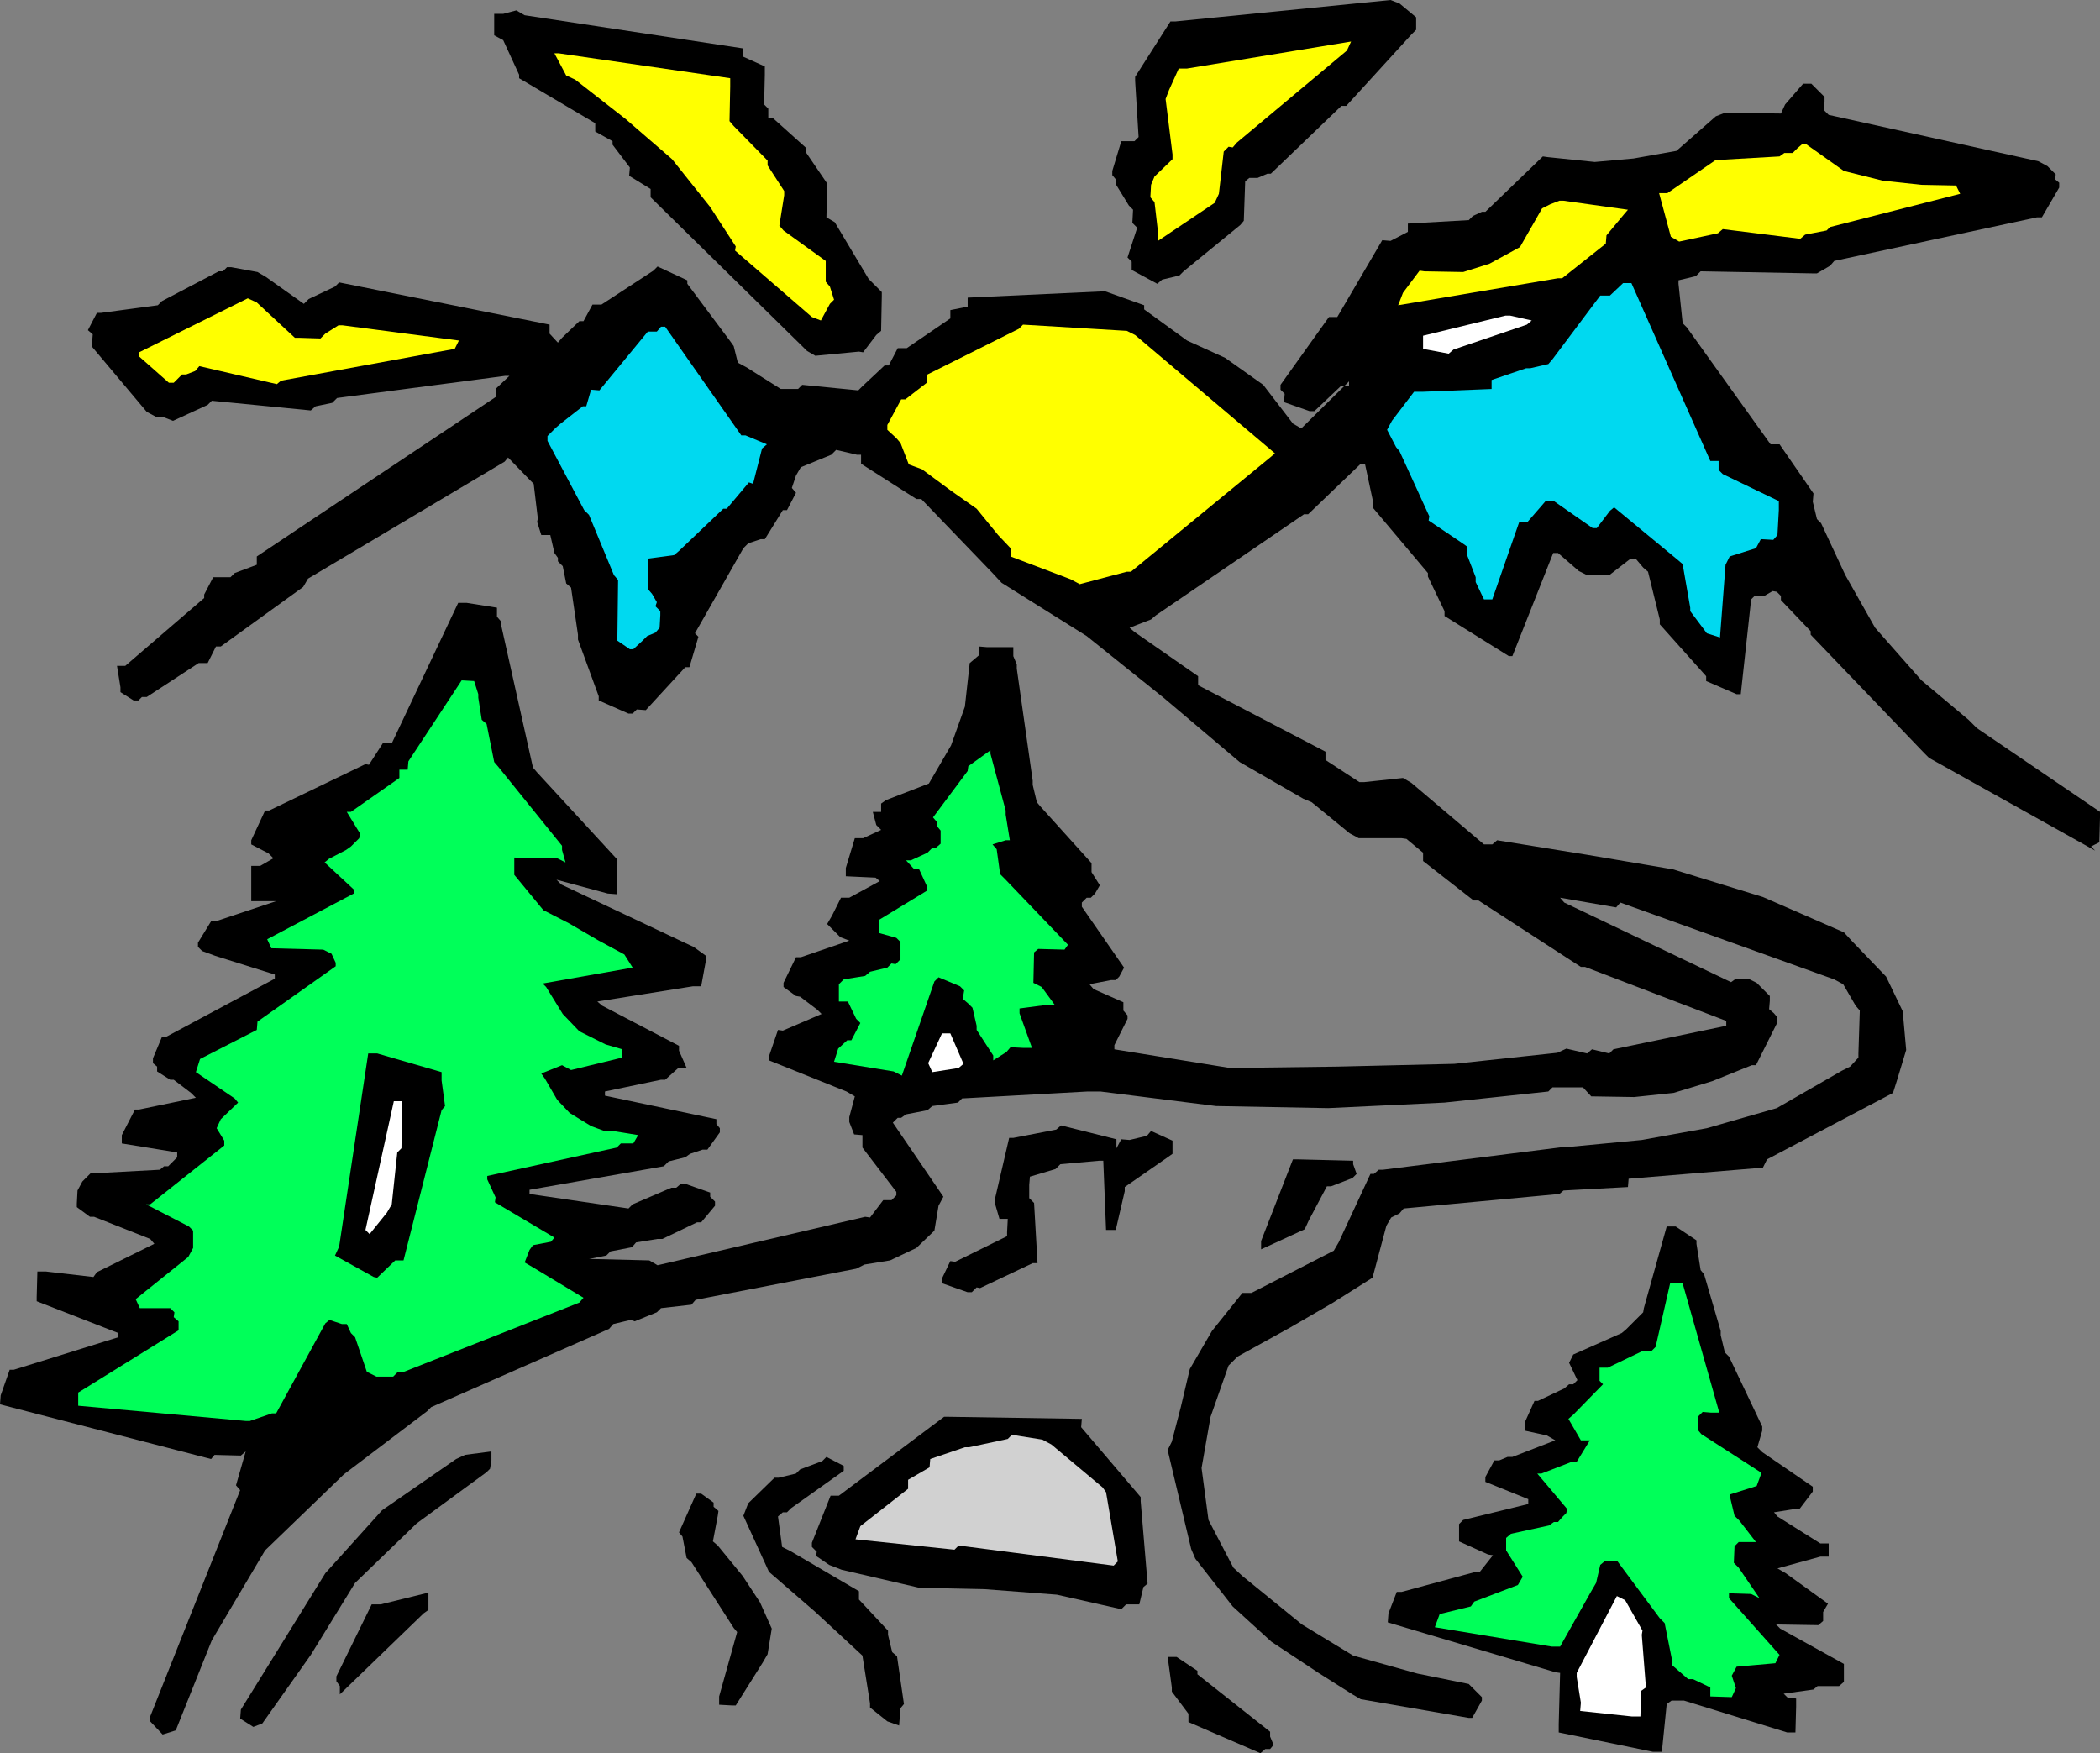 <?xml version="1.0" encoding="UTF-8" standalone="no"?>
<svg
   version="1.0"
   width="129.724mm"
   height="108.305mm"
   id="svg29"
   sodipodi:docname="Mountains 029.wmf"
   xmlns:inkscape="http://www.inkscape.org/namespaces/inkscape"
   xmlns:sodipodi="http://sodipodi.sourceforge.net/DTD/sodipodi-0.dtd"
   xmlns="http://www.w3.org/2000/svg"
   xmlns:svg="http://www.w3.org/2000/svg">
  <rect width="100%" height="100%" fill="#808080" stroke="none"/>
  <sodipodi:namedview
     id="namedview29"
     pagecolor="#ffffff"
     bordercolor="#000000"
     borderopacity="0.25"
     inkscape:showpageshadow="2"
     inkscape:pageopacity="0.0"
     inkscape:pagecheckerboard="0"
     inkscape:deskcolor="#d1d1d1"
     inkscape:document-units="mm" />
  <defs
     id="defs1">
    <pattern
       id="WMFhbasepattern"
       patternUnits="userSpaceOnUse"
       width="6"
       height="6"
       x="0"
       y="0" />
  </defs>
  <path
     style="fill:#000000;fill-opacity:1;fill-rule:evenodd;stroke:none"
     d="m 489.163,198.612 -38.784,-21.655 -1.131,-1.131 -26.502,-27.634 V 147.383 l -6.949,-7.272 v -0.97 l -0.97,-0.97 -0.97,-0.162 -1.939,1.131 h -1.131 -1.131 l -0.808,0.808 -2.424,22.14 h -0.97 l -7.11,-3.07 v -1.131 l -10.827,-12.12 v -1.131 l -2.747,-11.151 -1.131,-0.97 -1.778,-2.101 h -1.131 l -5.01,3.878 h -1.131 -4.04 l -1.939,-0.97 -4.848,-4.202 h -1.131 l -9.534,24.079 h -0.808 l -15.029,-9.373 v -1.131 l -3.878,-8.08 v -0.808 l -12.928,-15.352 0.162,-1.131 -1.939,-9.05 h -0.97 l -12.282,11.797 h -0.97 l -34.582,23.594 -1.131,0.97 -5.01,1.939 1.131,0.97 14.867,10.343 v 2.101 l 29.734,15.514 v 1.939 l 7.918,5.171 h 1.131 l 9.05,-0.97 1.939,1.131 16.968,14.383 h 0.808 1.131 l 1.131,-0.97 21.008,3.394 20.038,3.394 21.008,6.464 18.907,8.242 1.939,2.101 7.918,8.242 3.878,8.08 0.808,9.05 -2.101,6.949 -0.97,3.07 -29.411,15.514 -0.97,1.939 -31.35,2.586 -0.162,1.939 -15.029,0.808 -0.97,0.808 -36.36,3.394 -0.97,1.131 -1.939,0.97 -1.131,1.939 -3.232,12.12 -9.211,5.818 -10.019,5.818 -12.282,6.787 -2.101,2.101 -4.202,11.959 -2.101,11.959 1.616,12.12 5.818,11.151 2.101,1.939 13.898,11.312 11.958,7.272 15.029,4.202 11.958,2.424 1.939,1.939 1.131,1.131 v 0.808 l -2.262,4.04 h -0.808 l -25.21,-4.363 -1.939,-1.131 -7.918,-5.01 -10.989,-7.272 -9.05,-8.242 -8.726,-11.151 -0.97,-2.262 -5.494,-23.109 0.97,-1.939 2.101,-8.08 2.101,-8.888 5.171,-8.888 7.11,-8.888 h 2.101 l 19.23,-9.858 1.131,-1.939 7.434,-15.999 h 0.808 l 1.131,-0.97 h 0.97 l 42.339,-5.333 h 1.131 l 16.968,-1.616 15.19,-2.747 16.322,-4.687 15.19,-8.727 1.939,-0.97 1.939,-2.101 v -0.97 l 0.323,-10.019 -0.97,-1.131 -2.909,-5.01 -2.101,-1.131 -49.934,-17.938 -0.97,1.131 -13.09,-2.262 0.97,1.131 38.946,18.584 1.131,-0.808 h 2.909 l 1.939,0.97 3.07,3.07 v 1.131 l -0.162,1.939 1.131,0.97 0.808,0.97 v 1.131 l -5.01,10.019 h -0.97 l -9.211,3.717 -9.05,2.747 -9.211,0.97 -10.019,-0.162 -1.939,-2.101 h -7.11 l -0.97,0.97 -24.24,2.586 -27.149,1.293 -26.179,-0.485 -26.987,-3.394 h -3.07 l -29.25,1.616 -0.97,0.97 -5.979,0.808 -1.131,0.97 -5.01,0.97 -1.131,0.808 h -0.808 l -1.131,1.131 11.797,17.292 -1.131,2.101 -0.97,5.818 -4.202,4.04 -6.141,2.909 -5.979,0.97 -1.939,0.97 -37.491,7.272 -0.97,1.131 -7.11,0.808 -0.97,0.97 -5.171,2.101 -0.97,-0.323 -4.04,0.97 -0.97,1.131 -41.531,18.261 -0.97,0.97 -19.392,14.706 -18.422,17.776 -12.443,21.009 -8.403,21.009 -3.07,0.97 -2.909,-3.07 v -1.131 l 21.008,-52.845 -0.97,-1.131 2.262,-7.919 -1.131,0.97 -6.141,-0.162 -0.808,0.97 L 0,327.895 0.162,325.794 2.262,319.815 h 0.97 l 24.402,-7.595 v -0.97 L 8.565,303.816 v -0.97 l 0.162,-5.979 h 1.939 l 11.15,1.293 0.808,-1.131 13.413,-6.626 -0.97,-1.131 -13.09,-5.171 h -0.97 l -3.07,-2.262 v -0.808 l 0.162,-3.07 1.131,-2.101 1.939,-1.939 h 1.131 l 15.029,-0.808 0.97,-0.808 h 0.97 l 1.131,-1.131 0.97,-0.97 v -1.131 l -12.928,-2.101 v -1.939 l 3.07,-5.979 h 0.97 l 13.251,-2.747 -1.131,-1.131 -4.04,-3.07 h -0.808 l -3.07,-1.939 v -1.131 L 35.714,248.224 v -1.131 l 2.101,-5.01 h 0.97 l 25.371,-13.575 v -0.97 l -13.898,-4.363 -3.07,-1.131 -0.97,-0.97 v -0.97 l 3.07,-5.01 h 1.131 l 14.059,-4.687 h -0.97 -4.848 v -2.262 -5.979 h 2.101 l 3.07,-1.778 -1.131,-1.131 -4.04,-2.101 v -0.97 l 3.232,-6.949 h 0.97 l 22.462,-10.827 0.808,0.162 3.232,-5.01 h 2.101 l 15.514,-32.806 h 1.939 l 7.11,1.131 v 2.101 l 0.97,1.131 v 0.808 l 7.434,33.29 0.97,1.131 18.746,20.362 v 1.131 l -0.162,6.949 -2.101,-0.162 -11.958,-3.232 1.131,1.131 28.765,13.575 2.101,0.97 2.909,2.101 v 0.97 l -1.131,6.141 h -1.939 l -22.301,3.555 1.131,0.97 17.938,9.373 v 1.131 l 1.778,4.04 h -1.939 l -3.07,2.747 h -0.97 l -13.09,2.747 v 0.97 l 26.018,5.495 v 1.131 l 0.808,0.97 v 0.97 l -2.909,4.04 h -1.131 l -2.909,0.97 -1.131,0.808 -3.878,0.97 -1.131,1.131 -31.35,5.495 v 0.97 l 23.109,3.394 0.97,-0.97 9.05,-3.878 h 1.131 l 1.131,-0.97 h 0.808 l 5.979,2.101 v 0.97 l 1.131,1.131 v 0.97 l -3.232,3.878 h -0.97 l -8.08,3.878 h -1.131 l -5.01,0.808 -0.97,1.131 -5.01,0.97 -0.97,0.97 -4.04,0.808 h 0.97 l 13.09,0.323 1.939,1.131 48.48,-11.312 1.131,0.162 3.07,-4.04 h 1.939 l 1.131,-1.131 v -0.808 l -7.918,-10.343 v -0.97 -1.939 l -1.939,-0.162 -1.131,-2.909 v -1.131 l 1.293,-4.848 -1.939,-1.131 -18.099,-7.272 v -0.97 l 2.101,-6.141 1.131,0.162 9.05,-3.878 -0.97,-0.97 -4.04,-3.07 -0.97,-0.162 -2.909,-2.101 v -0.97 l 2.909,-5.979 h 1.131 l 11.312,-3.878 -2.101,-0.808 -3.07,-3.07 1.131,-1.939 2.101,-4.202 h 1.939 l 7.11,-3.878 -0.97,-0.808 -6.949,-0.323 v -1.939 l 2.101,-6.949 h 1.939 l 4.202,-1.939 -1.131,-1.131 -0.808,-3.07 h 1.939 v -1.939 l 1.131,-0.808 10.019,-3.878 5.171,-8.888 3.232,-9.05 1.131,-10.181 2.101,-1.778 v -2.101 l 1.939,0.162 h 6.141 v 2.101 l 0.808,1.939 v 0.97 l 3.717,26.18 v 0.97 l 0.97,4.04 0.808,0.97 11.958,13.252 v 2.101 l 1.939,3.07 -1.131,1.939 -0.97,0.97 h -0.97 l -1.131,1.131 v 0.97 l 9.858,14.221 -1.131,2.101 -0.808,0.808 h -1.131 l -5.01,0.97 0.97,1.131 6.949,3.07 v 1.939 l 0.97,1.131 v 0.808 l -3.07,6.141 v 0.97 l 26.987,4.363 25.048,-0.323 27.31,-0.646 24.078,-2.586 2.101,-0.97 4.848,1.131 1.131,-0.97 4.04,0.97 0.97,-0.97 26.341,-5.495 v -1.131 l -32.966,-12.605 h -0.97 l -23.917,-15.514 h -1.131 l -11.797,-9.211 v -1.939 l -3.878,-3.232 -1.131,-0.162 h -10.019 l -2.101,-1.131 -8.888,-7.272 -1.939,-0.808 -14.867,-8.565 -17.776,-15.029 -17.938,-14.383 -19.877,-12.444 -2.101,-2.262 -16.645,-17.292 h -1.131 l -12.928,-8.242 v -1.131 -0.97 h -0.97 l -4.848,-1.131 -1.131,1.131 -7.11,2.909 -1.131,1.939 -0.97,2.909 0.97,1.131 -2.101,4.04 h -0.97 l -4.202,6.787 h -0.97 l -2.909,0.97 -1.131,1.131 -11.312,19.877 0.808,0.808 -2.101,7.111 h -0.97 l -9.211,10.019 -2.101,-0.162 -0.97,0.97 h -0.97 l -6.949,-3.07 v -0.97 l -4.848,-13.252 v -1.131 l -1.616,-10.989 -1.131,-0.97 -0.808,-4.04 -1.131,-1.131 v -0.808 l -0.808,-1.131 -0.97,-4.202 h -2.101 l -0.97,-3.07 0.162,-0.808 -0.97,-8.08 -0.97,-0.97 -5.01,-5.171 -0.808,0.97 -45.894,27.311 -1.131,1.939 -19.23,13.898 h -1.131 l -1.939,3.878 h -2.101 l -12.12,7.919 h -1.131 l -0.808,0.808 h -1.131 l -3.07,-1.939 v -1.131 l -0.808,-5.01 h 1.939 L 47.672,139.626 v -0.808 l 2.101,-4.04 h 0.97 3.07 l 0.97,-0.97 5.171,-1.939 v -1.939 L 115.867,92.599 v -1.939 l 3.07,-2.909 h -0.97 l -39.269,5.171 -1.131,1.131 -3.878,0.808 -1.131,0.97 -23.109,-2.262 -0.97,0.97 -8.08,3.717 -2.101,-0.808 -1.939,-0.162 -2.101,-1.131 -12.766,-15.191 v -0.808 l 0.162,-2.101 -1.131,-0.97 2.101,-4.04 h 0.97 l 13.251,-1.778 0.97,-0.97 13.251,-6.949 h 0.97 l 0.97,-0.97 h 0.97 l 6.141,1.131 1.939,1.131 8.888,6.303 1.131,-1.131 6.141,-2.909 0.97,-0.97 49.126,9.858 v 2.101 l 1.939,2.101 0.97,-1.131 4.04,-3.878 h 0.97 l 2.101,-3.878 h 2.101 l 12.12,-7.919 0.97,-0.97 6.949,3.232 v 0.808 l 10.019,13.413 0.808,1.131 0.97,3.878 2.101,1.131 7.918,5.01 h 0.97 3.07 l 0.97,-0.97 13.09,1.293 0.97,-0.97 5.171,-4.848 h 0.97 l 2.101,-4.04 h 2.101 l 10.181,-6.949 v -1.939 l 4.04,-0.808 v -2.101 l 31.35,-1.454 h 0.808 l 9.05,3.232 v 0.97 l 10.019,7.272 8.888,4.04 8.888,6.303 6.949,9.05 1.939,1.131 11.15,-10.989 v -0.808 1.939 h -1.939 l -6.141,5.818 h -1.131 l -5.979,-2.101 0.162,-1.939 -0.97,-0.97 v -1.131 l 11.312,-15.837 h 1.939 l 10.504,-17.938 1.939,0.162 4.04,-2.101 v -1.939 l 14.221,-0.808 0.97,-0.97 2.101,-0.97 h 0.808 l 13.413,-12.928 1.131,0.162 10.989,1.131 9.05,-0.808 10.019,-1.778 9.211,-8.08 2.101,-0.808 13.09,0.162 0.97,-2.101 4.202,-4.848 h 1.939 l 3.07,3.07 v 1.131 l -0.162,1.939 1.131,1.131 48.965,10.827 2.101,1.131 1.939,1.939 -0.162,1.131 0.97,0.808 v 1.131 l -4.04,6.949 h -1.131 l -47.349,10.181 -0.97,1.131 -3.07,1.778 h -0.97 l -26.179,-0.485 -1.131,1.131 -4.04,0.97 v 0.808 l 0.97,9.211 0.97,0.97 19.554,27.311 h 2.101 l 7.918,11.474 -0.162,1.939 0.97,4.04 0.97,0.97 5.656,12.12 6.949,12.282 10.827,12.282 10.989,9.211 1.939,1.939 28.765,19.554 v 0.97 l -0.162,6.141 -1.939,0.97 z"
     id="path1" />
  <path
     style="fill:#ffff00;fill-opacity:1;fill-rule:evenodd;stroke:none"
     d="m 457.651,45.249 -30.381,7.757 -0.808,0.808 -5.01,0.97 -1.131,0.97 -18.099,-2.262 -1.131,0.97 -9.05,1.939 -1.939,-1.131 -2.747,-10.181 h 1.939 l 11.312,-7.757 h 0.808 l 14.059,-0.808 1.131,-0.808 h 1.939 l 1.131,-1.131 1.131,-0.97 h 0.808 l 8.888,6.303 9.05,2.262 9.05,0.97 8.08,0.162 z"
     id="path2" />
  <path
     style="fill:#000000;fill-opacity:1;fill-rule:evenodd;stroke:none"
     d="m 429.371,393.668 h -5.01 l -0.97,0.808 -6.949,0.97 0.97,0.97 1.939,0.162 v 1.939 l -0.162,5.979 h -1.939 l -24.078,-7.434 h -0.97 -1.939 l -1.131,0.808 -1.131,11.151 h -2.101 l -21.978,-4.525 v -1.939 l 0.323,-11.959 -1.131,-0.162 -39.107,-11.636 0.162,-2.101 1.939,-5.01 h 1.131 l 17.291,-4.687 h 0.97 l 3.07,-3.878 -1.131,-0.162 -6.787,-3.07 v -1.939 -2.101 l 0.97,-0.97 15.19,-3.717 v -1.131 l -10.019,-4.04 v -1.131 l 2.101,-3.878 h 1.131 l 1.939,-0.808 h 1.131 l 10.019,-3.878 -1.939,-1.131 -5.171,-1.131 v -1.939 l 2.262,-5.01 h 0.808 l 6.141,-2.909 1.131,-0.97 h 0.97 l 0.97,-0.97 -1.939,-4.04 0.97,-1.939 11.312,-5.01 0.97,-0.808 4.04,-4.04 0.162,-0.97 5.333,-19.069 h 2.101 l 4.848,3.232 v 0.808 l 0.97,6.141 0.808,0.97 3.878,13.252 v 0.97 l 0.97,4.04 0.97,0.97 7.757,16.322 v 0.97 l -1.131,3.878 1.131,1.131 11.797,8.08 v 1.131 l -3.07,4.04 h -0.97 l -5.01,0.808 0.808,0.97 10.019,6.303 h 1.939 v 3.07 h -1.939 l -10.019,2.747 1.939,1.131 9.858,7.111 -1.131,1.939 v 2.101 l -1.131,0.97 -9.858,-0.162 0.97,0.97 14.867,8.242 v 1.131 3.07 z"
     id="path3" />
  <path
     style="fill:#00ff59;fill-opacity:1;fill-rule:evenodd;stroke:none"
     d="m 414.504,388.335 -9.05,0.808 -1.131,2.101 0.97,2.909 -0.97,2.101 -5.01,-0.162 v -2.101 l -4.04,-1.939 h -1.131 l -3.717,-3.232 V 387.85 l -1.778,-8.888 -1.131,-1.131 -9.858,-13.252 h -0.97 -2.101 l -0.97,0.808 -0.97,4.202 -1.131,1.939 -7.272,12.928 h -1.939 l -27.31,-4.525 1.131,-3.07 7.272,-1.778 0.808,-1.131 10.181,-3.878 1.131,-1.939 -3.878,-6.141 v -0.808 -2.101 l 1.131,-0.97 8.888,-1.939 1.131,-0.808 h 0.97 l 0.97,-1.131 0.97,-0.97 0.162,-0.97 -6.949,-8.242 h 0.97 l 7.11,-2.747 h 1.131 l 3.07,-5.01 h -2.101 l -2.909,-5.01 1.131,-0.97 6.949,-7.111 -0.808,-0.808 v -3.07 h 1.939 l 8.08,-3.878 h 1.131 0.97 l 0.97,-0.97 3.394,-14.868 h 2.909 l 8.565,30.22 h -1.939 l -1.939,-0.162 -1.131,1.131 v 3.07 l 0.808,0.97 14.059,9.05 -1.131,3.07 -6.141,1.939 v 0.97 l 0.97,4.04 1.131,1.131 3.878,5.01 h -0.97 -3.07 l -0.97,0.97 -0.162,3.878 1.131,1.131 4.848,7.111 -1.939,-0.97 -5.171,-0.162 v 1.131 l 11.797,13.252 z"
     id="path4" />
  <path
     style="fill:#00d9f0;fill-opacity:1;fill-rule:evenodd;stroke:none"
     d="m 414.019,126.051 -2.909,-0.162 -1.131,2.101 -6.141,1.939 -0.97,1.939 -1.293,16.968 -3.07,-0.97 -3.878,-5.171 v -0.808 l -1.778,-10.181 -1.131,-0.97 -14.867,-12.282 -0.97,0.808 -3.07,4.04 h -0.97 l -9.05,-6.303 h -0.97 -0.97 l -0.97,1.131 -3.232,3.717 h -1.939 l -6.302,18.1 h -1.939 l -1.939,-4.04 v -1.131 l -1.939,-5.01 v -0.97 -1.131 l -1.131,-0.808 -7.918,-5.333 0.162,-0.97 -6.949,-15.191 -0.808,-0.97 -2.101,-4.04 1.131,-2.101 5.171,-6.787 h 2.101 l 15.998,-0.646 v -2.101 l 8.08,-2.747 h 0.97 l 4.202,-0.97 0.97,-1.131 11.15,-14.868 h 2.262 l 3.07,-2.909 h 1.939 l 18.422,41.532 h 1.939 v 2.101 l 0.97,0.97 13.09,6.303 v 2.101 l -0.323,5.818 z"
     id="path5" />
  <path
     style="fill:#ffffff;fill-opacity:1;fill-rule:evenodd;stroke:none"
     d="m 383.153,394.799 -0.162,5.979 h -1.939 l -12.12,-1.293 0.162,-1.939 -0.97,-5.979 v -0.97 l 9.373,-17.938 1.939,0.97 4.04,7.111 -0.162,0.97 0.97,12.282 z"
     id="path6" />
  <path
     style="fill:#ffff00;fill-opacity:1;fill-rule:evenodd;stroke:none"
     d="m 379.113,50.097 -4.04,4.848 -0.162,1.939 -10.181,8.08 h -0.97 l -37.33,6.303 1.131,-2.909 3.878,-5.171 1.131,0.162 9.05,0.162 6.141,-1.939 7.11,-3.878 5.171,-9.05 1.939,-0.97 2.101,-0.808 h 0.97 l 15.029,2.101 z"
     id="path7" />
  <path
     style="fill:#ffffff;fill-opacity:1;fill-rule:evenodd;stroke:none"
     d="m 356.489,75.792 -17.13,5.818 -1.131,0.97 -5.979,-1.131 v -3.07 l 19.23,-4.687 h 1.131 l 5.01,1.131 z"
     id="path8" />
  <path
     style="fill:#000000;fill-opacity:1;fill-rule:evenodd;stroke:none"
     d="M 329.502,8.08 314.312,24.725 h -1.131 l -16.483,15.837 h -0.808 l -2.262,0.97 h -0.808 -1.131 l -0.97,0.808 -0.323,9.211 -0.808,0.97 -13.251,10.827 -0.97,0.97 -4.04,0.97 -1.131,0.97 -5.979,-3.232 v -0.808 -1.131 l -0.97,-0.97 2.262,-6.949 -1.131,-1.131 0.162,-3.07 -0.97,-0.97 -3.07,-5.01 v -1.131 l -0.808,-0.97 v -0.97 l 2.101,-6.949 h 1.939 1.131 l 0.97,-0.97 -0.808,-13.09 v -0.97 l 8.242,-12.928 h 1.131 L 324.654,0 l 2.101,0.808 3.878,3.232 v 0.97 1.939 z"
     id="path9" />
  <path
     style="fill:#000000;fill-opacity:1;fill-rule:evenodd;stroke:none"
     d="m 315.766,275.05 -5.01,1.939 h -0.97 l -4.202,7.919 -0.97,2.101 -10.181,4.687 v -1.939 l 7.434,-19.069 h 0.97 l 13.09,0.323 v 0.808 l 0.808,2.262 z"
     id="path10" />
  <path
     style="fill:#ffff00;fill-opacity:1;fill-rule:evenodd;stroke:none"
     d="m 314.473,11.797 -25.694,21.493 -0.97,1.131 -0.97,-0.162 -1.131,1.131 -1.131,9.858 -0.97,2.101 -13.251,8.888 v -2.101 l -0.808,-6.949 -0.97,-1.131 0.162,-2.909 0.808,-1.939 4.202,-4.04 v -1.131 l -1.616,-12.928 0.808,-2.101 2.262,-5.01 h 1.939 l 38.299,-6.303 z"
     id="path11" />
  <path
     style="fill:#000000;fill-opacity:1;fill-rule:evenodd;stroke:none"
     d="m 296.536,408.374 h -1.131 l -1.131,0.97 -16.806,-7.272 v -1.939 l -3.878,-5.171 v -0.97 l -0.97,-7.111 h 2.101 l 4.848,3.232 v 0.808 l 16.968,13.413 v 1.131 l 0.808,1.939 z"
     id="path12" />
  <path
     style="fill:#ffff00;fill-opacity:1;fill-rule:evenodd;stroke:none"
     d="m 296.536,106.82 -32.482,26.665 h -0.97 l -10.989,2.909 -2.101,-1.131 -14.059,-5.333 v -1.939 l -2.909,-3.07 -5.01,-6.141 -5.979,-4.202 -6.787,-5.01 -3.07,-1.131 -1.939,-5.01 -0.97,-1.131 -2.101,-1.939 v -1.131 l 3.232,-5.979 h 0.97 l 5.01,-3.878 0.162,-1.939 21.331,-10.666 0.97,-0.97 24.24,1.454 1.939,0.97 32.643,27.634 z"
     id="path13" />
  <path
     style="fill:#000000;fill-opacity:1;fill-rule:evenodd;stroke:none"
     d="m 272.619,270.202 -10.019,6.949 v 0.97 l -2.101,9.05 h -2.262 l -0.646,-16.16 h -0.97 l -9.05,0.808 -1.131,1.131 -5.979,1.778 -0.162,1.939 v 3.07 l 1.131,1.131 0.808,14.06 h -1.131 l -12.282,5.818 -0.808,-0.162 -1.131,1.131 h -0.97 l -5.979,-2.101 v -1.131 l 1.939,-4.04 1.131,0.162 12.12,-5.979 v -0.97 l 0.162,-3.07 h -1.939 l -1.131,-3.878 0.162,-1.131 3.232,-13.898 h 0.97 l 10.019,-1.939 1.131,-0.97 12.928,3.232 v 2.101 l 1.131,-2.101 1.939,0.162 4.04,-0.97 0.97,-1.131 5.01,2.262 v 0.808 2.262 z"
     id="path14" />
  <path
     style="fill:#000000;fill-opacity:1;fill-rule:evenodd;stroke:none"
     d="m 266.963,370.558 -0.97,4.04 h -2.262 -0.808 l -1.131,1.131 -15.029,-3.394 -16.968,-1.293 -15.19,-0.323 -18.099,-4.202 -2.909,-1.131 -3.07,-2.101 0.162,-0.97 -1.131,-1.131 v -0.97 l 4.363,-10.989 h 1.939 l 24.563,-18.423 h 0.97 l 31.189,0.485 -0.162,1.939 13.898,16.322 v 0.97 l 1.616,19.231 z"
     id="path15" />
  <path
     style="fill:#d1d1d1;fill-opacity:1;fill-rule:evenodd;stroke:none"
     d="m 260.014,365.549 -36.198,-4.687 -0.97,0.97 -23.109,-2.424 1.131,-3.07 11.15,-8.727 v -2.101 l 5.01,-2.909 0.162,-1.939 8.08,-2.747 h 0.97 l 9.05,-1.939 0.97,-0.97 7.11,1.131 2.101,1.131 11.958,10.019 0.808,1.131 2.747,16.16 z"
     id="path16" />
  <path
     style="fill:#00ff59;fill-opacity:1;fill-rule:evenodd;stroke:none"
     d="m 248.541,221.721 -6.141,-0.162 -0.97,0.808 -0.162,7.111 1.939,0.97 3.07,4.202 h -2.101 l -6.141,0.808 v 1.131 l 2.909,8.08 h -1.939 l -3.07,-0.162 -0.97,1.131 -3.07,1.939 v -1.131 l -3.878,-5.979 v -0.97 l -0.97,-4.202 -0.97,-0.97 -1.131,-0.97 v -1.131 l 0.162,-0.97 -0.97,-0.97 -5.01,-2.101 -0.97,0.97 -7.595,21.978 -1.939,-0.97 -13.898,-2.262 0.97,-3.07 2.101,-1.939 h 0.97 l 2.101,-4.04 -0.97,-0.97 -1.939,-4.04 h -2.101 v -4.04 l 1.131,-1.131 5.01,-0.808 1.131,-0.97 4.04,-0.97 0.97,-0.97 0.97,0.162 1.131,-1.131 v -4.04 l -0.97,-0.97 -4.04,-1.131 v -3.07 l 11.15,-6.787 v -1.131 l -1.778,-3.878 h -1.131 l -1.939,-2.101 h 1.131 l 3.878,-1.778 1.131,-1.131 h 0.808 l 1.131,-0.97 V 193.925 l -0.808,-0.97 v -0.97 l -0.97,-1.131 8.08,-10.827 0.162,-1.131 5.171,-3.717 v 0.808 l 3.555,13.252 v 0.97 l 0.97,5.979 h -0.97 l -3.07,0.97 0.97,1.131 0.808,5.818 1.131,1.131 14.706,15.352 z"
     id="path17" />
  <path
     style="fill:#ffffff;fill-opacity:1;fill-rule:evenodd;stroke:none"
     d="m 223.816,249.355 -6.141,0.97 -0.97,-2.101 3.232,-6.949 h 1.939 l 3.07,7.111 z"
     id="path18" />
  <path
     style="fill:#000000;fill-opacity:1;fill-rule:evenodd;stroke:none"
     d="m 210.241,398.839 -0.323,4.04 -2.747,-0.97 -4.04,-3.232 v -0.97 l -1.778,-11.151 -10.989,-10.181 -10.827,-9.373 -5.979,-13.09 1.131,-2.909 6.141,-5.979 h 0.97 l 4.04,-0.97 0.97,-0.97 5.171,-1.939 0.97,-0.97 4.04,2.101 v 1.131 l -12.282,8.727 -0.97,0.97 h -0.97 l -1.131,0.97 0.97,7.111 1.939,0.97 15.998,9.373 v 1.939 l 6.787,7.272 v 0.97 l 0.97,4.04 1.131,0.97 1.616,11.151 z"
     id="path19" />
  <path
     style="fill:#000000;fill-opacity:1;fill-rule:evenodd;stroke:none"
     d="m 204.585,78.216 -3.07,4.04 -0.97,-0.162 -10.181,0.97 -1.939,-1.131 -36.522,-35.876 v -1.939 l -5.01,-3.07 0.162,-1.939 -4.04,-5.333 v -0.808 l -4.04,-2.262 v -1.939 L 121.2,18.261 V 17.453 l -3.717,-8.08 -2.101,-1.131 V 3.232 h 2.101 l 3.07,-0.808 1.939,1.131 51.066,7.757 v 1.939 l 5.01,2.262 v 1.939 l -0.162,6.949 0.97,0.97 v 2.101 h 0.97 l 7.918,7.111 v 1.131 l 4.848,7.111 v 0.97 l -0.162,6.949 1.939,1.131 7.918,13.252 0.97,0.97 2.101,2.101 v 0.97 l -0.162,8.08 z"
     id="path20" />
  <path
     style="fill:#ffff00;fill-opacity:1;fill-rule:evenodd;stroke:none"
     d="m 193.758,70.944 -2.101,3.878 -2.101,-0.808 -17.938,-15.514 0.162,-0.97 -5.979,-9.211 -8.888,-11.151 -10.827,-9.373 -11.797,-9.211 -2.101,-0.97 -2.747,-5.171 h 0.97 l 40.077,5.818 v 1.939 l -0.162,8.08 0.97,1.131 7.918,8.08 v 1.131 l 3.878,5.979 v 0.97 l -1.131,7.111 0.97,1.131 9.858,7.111 v 0.97 3.878 l 0.97,1.131 0.97,3.07 z"
     id="path21" />
  <path
     style="fill:#000000;fill-opacity:1;fill-rule:evenodd;stroke:none"
     d="m 178.083,388.173 -6.302,10.019 h -0.97 l -2.909,-0.162 v -1.939 l 4.202,-15.029 -0.808,-0.97 -9.858,-15.352 -1.131,-0.97 -0.97,-5.01 -0.808,-0.97 4.04,-9.05 h 1.131 l 2.909,2.101 v 0.97 l 1.131,0.97 -0.162,1.131 -1.131,5.979 1.131,0.97 5.818,7.111 4.04,6.141 2.747,6.141 -0.97,5.979 z"
     id="path22" />
  <path
     style="fill:#00d9f0;fill-opacity:1;fill-rule:evenodd;stroke:none"
     d="m 177.921,104.719 -2.101,8.242 -0.97,-0.323 -5.171,6.141 h -0.808 l -10.342,9.858 -1.131,0.97 -5.979,0.808 -0.162,0.97 v 6.141 l 0.97,1.131 1.131,1.939 -0.323,0.97 1.131,1.131 v 0.97 l -0.162,2.909 -0.97,1.131 -1.939,0.808 -1.131,1.131 -2.101,1.939 h -0.808 l -3.07,-2.101 0.162,-0.97 0.162,-13.09 -0.97,-1.131 -5.818,-14.06 -1.131,-1.131 -8.565,-16.16 v -1.131 l 1.939,-1.939 1.131,-0.97 5.171,-4.04 h 0.808 l 1.131,-3.878 1.939,0.162 11.312,-13.736 h 2.101 l 0.97,-1.131 h 0.97 l 17.776,25.372 h 0.97 l 5.01,2.101 z"
     id="path23" />
  <path
     style="fill:#00ff59;fill-opacity:1;fill-rule:evenodd;stroke:none"
     d="m 147.864,266.97 h -2.909 l -0.97,0.97 -30.219,6.626 v 0.808 l 1.939,4.202 -0.162,1.131 13.898,8.242 -0.808,0.97 -4.202,0.808 -0.808,1.131 -1.131,2.909 1.939,1.131 11.797,7.111 -0.97,1.131 -41.37,16.322 h -1.131 l -0.97,0.97 h -0.97 -2.909 l -2.262,-1.131 -2.747,-8.08 -0.97,-0.97 -0.97,-2.101 H 79.83 l -2.909,-0.97 -0.97,0.808 -11.474,21.009 h -0.97 l -5.171,1.778 H 57.368 L 18.261,328.218 v -3.07 l 23.432,-14.544 v -1.131 -0.97 l -1.131,-0.97 0.162,-1.131 -0.97,-0.97 h -7.11 l -0.97,-2.101 12.282,-9.858 1.131,-2.101 v -4.04 l -0.97,-0.97 -10.019,-5.171 h 0.97 l 17.291,-13.736 v -1.131 l -1.778,-2.909 0.97,-2.101 4.04,-3.878 -0.808,-0.97 -9.05,-6.141 0.97,-3.07 13.251,-6.787 0.162,-1.939 18.261,-12.928 v -0.808 l -0.97,-2.101 -1.939,-0.97 -12.12,-0.323 -0.97,-2.101 20.2,-10.666 v -0.97 l -6.787,-6.303 0.97,-0.808 4.04,-2.101 1.131,-0.808 1.939,-1.939 0.162,-1.131 -3.07,-5.01 h 0.97 l 11.312,-7.919 v -1.939 h 1.939 l 0.162,-1.939 12.443,-18.908 2.909,0.162 0.97,3.07 v 0.808 l 0.808,5.171 1.131,0.97 1.778,8.888 0.97,1.131 14.867,18.423 v 0.97 l 0.808,2.909 -1.939,-0.97 -10.019,-0.162 v 1.131 2.909 l 0.808,0.97 5.979,7.272 5.979,3.07 6.949,4.04 5.979,3.232 1.939,3.07 -21.008,3.717 0.808,0.808 3.878,6.303 3.878,4.04 6.141,3.07 3.878,1.131 v 1.939 l -11.958,2.909 -2.101,-1.131 -4.848,1.939 0.808,1.131 2.909,5.01 2.909,3.07 5.01,3.07 3.07,1.131 h 1.939 l 5.979,0.97 z"
     id="path24" />
  <path
     style="fill:#000000;fill-opacity:1;fill-rule:evenodd;stroke:none"
     d="m 113.605,343.732 -16.322,11.959 -14.382,13.898 -10.342,16.807 -11.312,15.999 -2.101,0.808 -3.07,-1.939 0.162,-2.101 9.211,-14.868 10.504,-16.968 13.251,-14.706 17.291,-11.959 2.101,-0.97 6.141,-0.808 v 2.101 l -0.323,1.939 z"
     id="path25" />
  <path
     style="fill:#000000;fill-opacity:1;fill-rule:evenodd;stroke:none"
     d="m 103.101,259.213 -8.888,35.068 h -1.939 l -4.202,4.04 -0.808,-0.162 -9.05,-5.01 0.97,-2.101 6.787,-45.088 h 2.101 l 15.029,4.363 v 1.939 l 0.808,5.979 z"
     id="path26" />
  <path
     style="fill:#ffff00;fill-opacity:1;fill-rule:evenodd;stroke:none"
     d="m 106.171,81.448 -40.562,7.434 -0.97,0.808 -18.099,-4.202 -0.97,1.131 -2.101,0.808 h -0.97 l -1.939,1.939 h -1.131 l -6.949,-6.141 v -0.97 l 25.371,-12.605 2.101,0.97 8.888,8.242 h 0.97 l 5.01,0.162 1.131,-1.131 3.07,-1.939 h 0.97 l 27.149,3.555 z"
     id="path27" />
  <path
     style="fill:#000000;fill-opacity:1;fill-rule:evenodd;stroke:none"
     d="M 98.899,376.699 79.346,395.607 v -1.939 l -0.808,-1.131 v -1.131 l 8.242,-16.807 H 88.88 l 11.15,-2.747 v 1.939 2.101 z"
     id="path28" />
  <path
     style="fill:#ffffff;fill-opacity:1;fill-rule:evenodd;stroke:none"
     d="m 92.758,269.071 -1.293,12.12 -1.131,1.939 -4.04,5.01 -0.97,-0.97 6.626,-30.058 h 1.939 l -0.162,10.989 z"
     id="path29" />
</svg>
